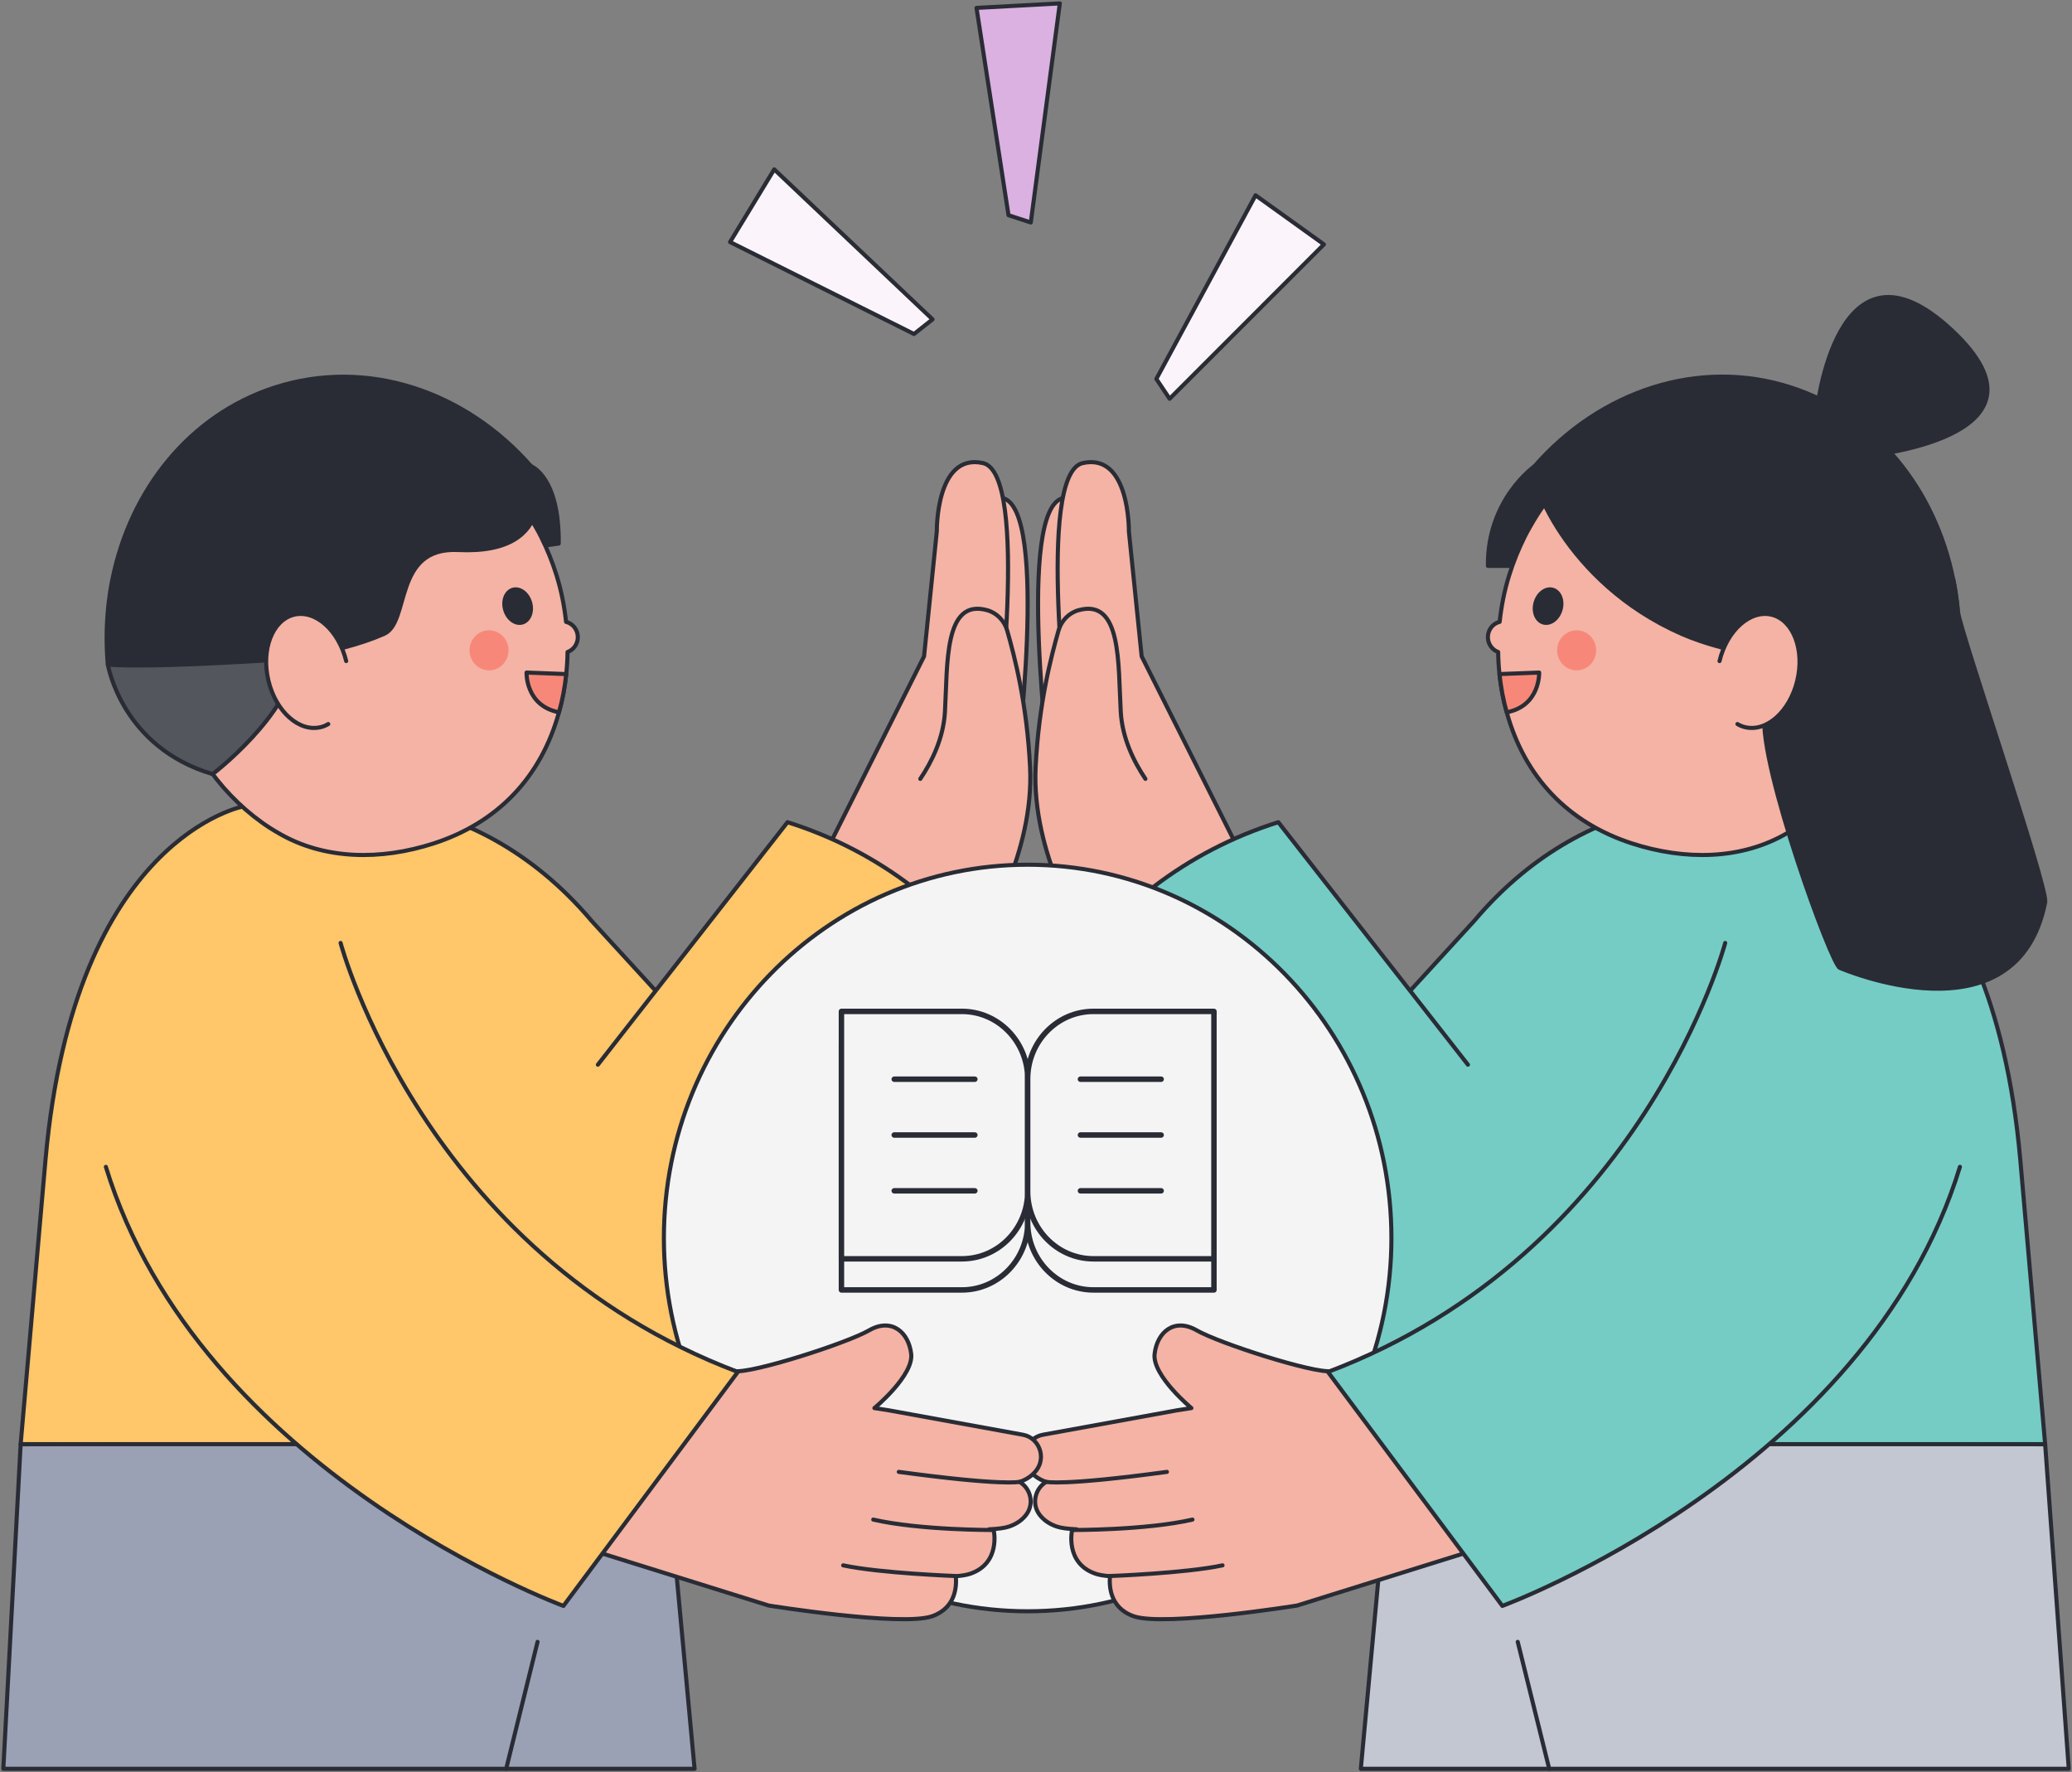 <svg width="380" height="325" viewBox="0 0 380 325" fill="none" xmlns="http://www.w3.org/2000/svg">
<rect x="0" y="0" width="380" height="325" fill="#808080" stroke="none"/>
<g clip-path="url(#clip0_116_949)">
<path d="M3.784 264.883L0.609 324.391H127.383L121.755 263.813L3.784 264.883Z" fill="#9AA1B4" stroke="#292C35" stroke-width="0.75" stroke-linecap="round" stroke-linejoin="round"/>
<path d="M375.078 264.883L379.407 324.391H249.571L255.183 263.813L375.078 264.883Z" fill="#C2C7D2" stroke="#292C35" stroke-width="0.75" stroke-linecap="round" stroke-linejoin="round"/>
<path d="M3.784 264.883L8.353 212.598C13.66 153.32 44.828 147.841 44.828 147.841C49.719 146.953 54.224 146.722 58.392 147.035C58.392 147.035 86.274 142.576 108.512 168.9L135.303 198.152L98.587 235.006V264.85H3.784V264.883Z" fill="#FFC66A" stroke="#292C35" stroke-width="0.75" stroke-linecap="round" stroke-linejoin="round"/>
<path d="M186.304 141.967C186.304 141.967 192.525 93.268 183.867 91.344C175.193 89.419 175.755 100.146 175.755 100.146L175.258 124.939L186.304 141.967Z" fill="#F4B3A4" stroke="#292C35" stroke-width="0.75" stroke-linecap="round" stroke-linejoin="round"/>
<path d="M182.713 135.551C182.713 135.551 188.934 86.852 180.276 84.927C171.602 83.002 171.81 97.447 171.81 97.447L169.47 120.365L151.416 156.363L173.558 180.762L182.713 135.551Z" fill="#F4B3A4" stroke="#292C35" stroke-width="0.75" stroke-linecap="round" stroke-linejoin="round"/>
<path d="M168.78 142.839C170.865 139.746 173.029 135.419 173.302 130.533C173.799 121.731 173.109 109.688 181.046 111.909C182.809 112.402 184.204 113.834 184.717 115.644C186.032 120.283 188.357 129.036 188.918 140.783C189.655 156.347 180.516 171.318 178.4 174.132C176.284 176.945 165.766 194.796 165.766 194.796" fill="#F4B3A4"/>
<path d="M168.78 142.839C170.865 139.746 173.029 135.419 173.302 130.533C173.799 121.731 173.109 109.688 181.046 111.909C182.809 112.402 184.204 113.834 184.717 115.644C186.032 120.283 188.357 129.036 188.918 140.783C189.655 156.347 180.516 171.318 178.4 174.132C176.284 176.945 165.766 194.796 165.766 194.796" stroke="#292C35" stroke-width="0.75" stroke-linecap="round" stroke-linejoin="round"/>
<path d="M109.65 195.257L144.426 150.786C161.389 156.133 174.696 166.728 185.214 181.338L144.586 244.301C137.436 255.374 122.589 257.792 112.456 249.533L98.571 238.411V235.055" fill="#FFC66A"/>
<path d="M109.65 195.257L144.426 150.786C161.389 156.133 174.696 166.728 185.214 181.338L144.586 244.301C137.436 255.374 122.589 257.792 112.456 249.533L98.571 238.411V235.055" stroke="#292C35" stroke-width="0.75" stroke-linecap="round" stroke-linejoin="round"/>
<path d="M375.078 264.883L370.508 212.598C365.201 153.32 334.033 147.841 334.033 147.841C329.143 146.953 324.638 146.722 320.469 147.035C320.469 147.035 292.588 142.576 270.35 168.9L243.558 198.152L280.274 235.006V264.85H375.094L375.078 264.883Z" fill="#74CCC5" stroke="#292C35" stroke-width="0.75" stroke-linecap="round" stroke-linejoin="round"/>
<path d="M192.541 141.967C192.541 141.967 186.32 93.268 194.978 91.344C203.652 89.419 203.091 100.146 203.091 100.146L203.588 124.939L192.541 141.967Z" fill="#F4B3A4" stroke="#292C35" stroke-width="0.75" stroke-linecap="round" stroke-linejoin="round"/>
<path d="M196.133 135.551C196.133 135.551 189.912 86.852 198.57 84.927C207.228 83.002 207.035 97.447 207.035 97.447L209.376 120.365L227.429 156.363L205.288 180.762L196.133 135.551Z" fill="#F4B3A4" stroke="#292C35" stroke-width="0.75" stroke-linecap="round" stroke-linejoin="round"/>
<path d="M210.065 142.839C207.981 139.746 205.817 135.419 205.544 130.533C205.047 121.731 205.736 109.688 197.8 111.909C196.036 112.402 194.642 113.834 194.129 115.644C192.814 120.283 190.489 129.036 189.928 140.783C189.19 156.347 198.329 171.318 200.446 174.132C202.546 176.945 213.08 194.796 213.08 194.796" fill="#F4B3A4"/>
<path d="M210.065 142.839C207.981 139.746 205.817 135.419 205.544 130.533C205.047 121.731 205.736 109.688 197.8 111.909C196.036 112.402 194.642 113.834 194.129 115.644C192.814 120.283 190.489 129.036 189.928 140.783C189.19 156.347 198.329 171.318 200.446 174.132C202.546 176.945 213.08 194.796 213.08 194.796" stroke="#292C35" stroke-width="0.75" stroke-linecap="round" stroke-linejoin="round"/>
<path d="M269.211 195.257L234.436 150.786C217.473 156.133 204.165 166.728 193.647 181.338L234.275 244.301C241.426 255.374 256.273 257.792 266.406 249.533L280.29 238.411" fill="#74CCC5"/>
<path d="M269.211 195.257L234.436 150.786C217.473 156.133 204.165 166.728 193.647 181.338L234.275 244.301C241.426 255.374 256.273 257.792 266.406 249.533L280.29 238.411" stroke="#292C35" stroke-width="0.75" stroke-linecap="round" stroke-linejoin="round"/>
<path d="M188.469 295.501C225.314 295.501 255.183 264.851 255.183 227.043C255.183 189.234 225.314 158.584 188.469 158.584C151.624 158.584 121.755 189.234 121.755 227.043C121.755 264.851 151.624 295.501 188.469 295.501Z" fill="#F4F4F4" stroke="#292C35" stroke-width="0.75" stroke-linecap="round" stroke-linejoin="round"/>
<path d="M281.397 85.536C281.397 85.536 272.739 91.59 272.883 103.781H306.617L281.413 85.536H281.397Z" fill="#292C35" stroke="#292C35" stroke-width="0.75" stroke-linecap="round" stroke-linejoin="round"/>
<path d="M346.779 128.246C345.481 132.458 343.653 136.324 341.392 139.763C338.49 144.172 334.899 147.907 330.859 150.802C329.881 151.51 328.855 152.168 327.812 152.76C319.347 157.745 308.941 157.795 299.322 154.685C287.617 150.901 279.617 142.576 276.33 130.615C275.689 128.361 275.256 125.992 274.999 123.607C274.855 122.291 274.775 120.925 274.759 119.576C273.332 119.049 272.546 117.47 273.011 115.973C273.316 114.986 274.102 114.278 275.031 114.048C275.336 111.235 275.881 108.388 276.763 105.558C277.533 103.041 278.511 100.672 279.633 98.418C279.922 97.842 280.226 97.283 280.547 96.724C282.054 94.025 283.786 91.558 285.726 89.336C295.442 78.215 310.08 73.147 323.852 77.606C336.534 81.719 345.304 92.857 347.966 106.167C348.206 107.319 348.383 108.487 348.527 109.672C348.575 110.083 348.623 110.511 348.655 110.922C348.88 113.505 348.88 116.121 348.655 118.786C348.607 119.411 348.527 120.053 348.447 120.695C348.126 123.212 347.581 125.696 346.796 128.23L346.779 128.246Z" fill="#F4B3A4" stroke="#292C35" stroke-width="0.75" stroke-linecap="round" stroke-linejoin="round"/>
<path d="M286.174 111.892C285.661 113.538 284.25 114.541 283 114.146C281.749 113.735 281.14 112.073 281.653 110.428C282.166 108.783 283.577 107.779 284.828 108.174C286.078 108.586 286.687 110.247 286.174 111.892Z" fill="#292C35" stroke="#292C35" stroke-width="0.75" stroke-linecap="round" stroke-linejoin="round"/>
<path d="M292.572 120.365C291.978 122.29 289.974 123.376 288.082 122.767C286.19 122.159 285.148 120.102 285.741 118.161C286.335 116.236 288.339 115.15 290.231 115.759C292.107 116.367 293.165 118.424 292.572 120.365Z" fill="#F78879"/>
<path d="M276.33 130.632C275.689 128.378 275.256 126.009 274.999 123.623L282.278 123.343C282.278 123.343 282.503 129.447 276.33 130.632Z" fill="#F78879" stroke="#292C35" stroke-width="0.75" stroke-linecap="round" stroke-linejoin="round"/>
<path d="M359.061 121.879C359.061 121.879 326.129 124.034 308.412 116.252C286.96 106.825 280.082 87.049 281.397 85.536C293.389 71.798 311.459 65.562 328.454 71.058C344.118 76.125 354.94 89.895 358.227 106.315C358.532 107.746 358.74 109.178 358.916 110.642C358.965 111.152 359.029 111.678 359.061 112.188C359.349 115.364 359.333 118.605 359.061 121.895V121.879Z" fill="#292C35" stroke="#292C35" stroke-width="0.75" stroke-linecap="round" stroke-linejoin="round"/>
<path d="M358.227 106.332C358.532 107.747 358.756 109.195 358.932 110.642C358.981 111.169 359.045 111.679 359.093 112.189C359.365 115.414 375.398 162.072 375.094 165.412C369.931 191.687 337.432 177.505 337.432 177.505C335.973 177.242 322.618 140.536 323.596 131.142L320.966 117.454L315.563 97.267L358.243 106.332H358.227Z" fill="#292C35" stroke="#292C35" stroke-width="0.75" stroke-linecap="round" stroke-linejoin="round"/>
<path d="M315.355 121.238C316.733 115.545 321.03 111.761 324.974 112.748C328.903 113.752 330.987 119.165 329.608 124.857C328.229 130.55 323.932 134.334 319.988 133.347C319.507 133.232 319.058 133.034 318.641 132.787" fill="#F4B3A4"/>
<path d="M315.355 121.238C316.733 115.545 321.03 111.761 324.974 112.748C328.903 113.752 330.987 119.165 329.608 124.857C328.229 130.55 323.932 134.334 319.988 133.347C319.507 133.232 319.058 133.034 318.641 132.787" stroke="#292C35" stroke-width="0.75" stroke-linecap="round" stroke-linejoin="round"/>
<path d="M333.135 75.796C333.135 75.796 336.695 40.687 357.971 60.578C379.262 80.469 341.633 83.677 341.633 83.677L333.135 75.796Z" fill="#292C35" stroke="#292C35" stroke-width="0.75" stroke-linecap="round" stroke-linejoin="round"/>
<path d="M280.258 244.795V235.039" stroke="#292C35" stroke-width="0.75" stroke-linecap="round" stroke-linejoin="round"/>
<path d="M97.449 85.536C97.449 85.536 102.612 87.493 102.467 99.685L72.245 103.781L97.449 85.536Z" fill="#292C35" stroke="#292C35" stroke-width="0.75" stroke-linecap="round" stroke-linejoin="round"/>
<path d="M32.066 128.246C33.365 132.458 35.193 136.324 37.453 139.763C40.355 144.172 43.947 147.907 47.987 150.802C48.965 151.51 49.991 152.168 51.033 152.76C59.499 157.745 69.904 157.795 79.524 154.685C91.228 150.901 99.229 142.576 102.516 130.615C103.157 128.361 103.59 125.992 103.846 123.607C103.991 122.291 104.071 120.925 104.087 119.576C105.514 119.049 106.299 117.47 105.834 115.973C105.53 114.986 104.744 114.278 103.814 114.048C103.51 111.235 102.964 108.388 102.083 105.558C101.313 103.041 100.335 100.672 99.213 98.418C98.924 97.842 98.62 97.283 98.299 96.724C96.792 94.025 95.06 91.558 93.12 89.336C83.404 78.215 68.766 73.147 54.993 77.606C42.311 81.719 33.541 92.857 30.88 106.167C30.639 107.319 30.463 108.487 30.319 109.672C30.27 110.083 30.222 110.511 30.19 110.922C29.966 113.505 29.966 116.121 30.19 118.786C30.238 119.411 30.319 120.053 30.399 120.695C30.719 123.212 31.265 125.696 32.05 128.23L32.066 128.246Z" fill="#F4B3A4" stroke="#292C35" stroke-width="0.75" stroke-linecap="round" stroke-linejoin="round"/>
<path d="M92.671 111.892C93.184 113.538 94.595 114.541 95.846 114.146C97.096 113.735 97.706 112.073 97.193 110.428C96.68 108.783 95.269 107.779 94.018 108.174C92.767 108.586 92.158 110.247 92.671 111.892Z" fill="#292C35" stroke="#292C35" stroke-width="0.75" stroke-linecap="round" stroke-linejoin="round"/>
<path d="M86.274 120.365C86.867 122.29 88.871 123.376 90.763 122.767C92.639 122.159 93.697 120.102 93.104 118.161C92.511 116.236 90.507 115.15 88.615 115.759C86.739 116.367 85.681 118.424 86.274 120.365Z" fill="#F78879"/>
<path d="M102.515 130.632C103.157 128.378 103.59 126.009 103.846 123.623L96.567 123.343C96.567 123.343 96.343 129.447 102.515 130.632Z" fill="#F78879" stroke="#292C35" stroke-width="0.75" stroke-linecap="round" stroke-linejoin="round"/>
<path d="M19.785 121.879C19.785 121.879 52.717 124.034 70.433 116.252C75.243 114.146 72.053 100.277 84.029 100.869C102.916 101.791 98.459 86.72 97.433 85.552C85.44 71.814 67.371 65.579 50.376 71.074C34.712 76.141 23.889 89.912 20.602 106.332C20.298 107.763 20.09 109.194 19.913 110.659C19.865 111.169 19.801 111.695 19.769 112.205C19.48 115.38 19.496 118.621 19.769 121.912L19.785 121.879Z" fill="#292C35" stroke="#292C35" stroke-width="0.75" stroke-linecap="round" stroke-linejoin="round"/>
<path d="M19.785 121.879C19.785 121.879 22.27 137.032 38.992 141.967C38.992 141.967 53.053 131.29 54.384 120.76C54.384 120.76 27.93 122.619 19.785 121.879Z" fill="#54565D" stroke="#292C35" stroke-width="0.75" stroke-linecap="round" stroke-linejoin="round"/>
<path d="M63.491 121.238C62.112 115.545 57.815 111.761 53.871 112.748C49.927 113.752 47.859 119.165 49.238 124.857C50.616 130.55 54.913 134.334 58.857 133.347C59.338 133.232 59.787 133.034 60.204 132.787" fill="#F4B3A4"/>
<path d="M63.491 121.238C62.112 115.545 57.815 111.761 53.871 112.748C49.927 113.752 47.859 119.165 49.238 124.857C50.616 130.55 54.913 134.334 58.857 133.347C59.338 133.232 59.787 133.034 60.204 132.787" stroke="#292C35" stroke-width="0.75" stroke-linecap="round" stroke-linejoin="round"/>
<path d="M98.587 244.795V235.039" stroke="#292C35" stroke-width="0.75" stroke-linecap="round" stroke-linejoin="round"/>
<path d="M211.749 248.299C211.3 252.28 218.499 258.236 218.499 258.236L215.853 258.647L191.275 263.122C188.341 263.649 186.946 267.203 188.774 269.621C189.431 270.493 190.425 271.283 191.868 271.776C189.864 272.945 189.126 275.758 190.649 277.782C191.323 278.67 192.301 279.443 193.776 279.953C194.626 280.249 195.892 280.397 197.431 280.463L196.614 280.611C196.614 280.611 195.267 286.666 200.895 288.607C201.552 288.838 202.466 288.986 203.572 289.068C203.412 290.68 203.444 294.876 207.949 296.422C213.577 298.347 237.883 294.448 237.883 294.448L275.256 282.767L257.171 249.006C257.171 249.006 247.342 251.014 244.136 251.458C240.929 251.902 223.597 246.357 219.461 243.972C215.324 241.603 212.198 244.334 211.749 248.332V248.299Z" fill="#F4B3A4" stroke="#292C35" stroke-width="0.75" stroke-linecap="round" stroke-linejoin="round"/>
<path d="M191.868 271.76C191.868 271.76 194.738 272.55 214.01 269.934L191.868 271.76Z" fill="#F4B3A4"/>
<path d="M191.868 271.76C191.868 271.76 194.738 272.55 214.01 269.934" stroke="#292C35" stroke-width="0.75" stroke-linecap="round" stroke-linejoin="round"/>
<path d="M196.614 280.595C196.614 280.595 210.065 280.661 218.691 278.687L196.614 280.595Z" fill="#F4B3A4"/>
<path d="M196.614 280.595C196.614 280.595 210.065 280.661 218.691 278.687" stroke="#292C35" stroke-width="0.75" stroke-linecap="round" stroke-linejoin="round"/>
<path d="M203.572 289.035C203.572 289.035 217.457 288.525 224.207 287.077L203.572 289.035Z" fill="#F4B3A4"/>
<path d="M203.572 289.035C203.572 289.035 217.457 288.525 224.207 287.077" stroke="#292C35" stroke-width="0.75" stroke-linecap="round" stroke-linejoin="round"/>
<path d="M316.397 172.931C316.397 172.931 301.326 229.774 243.542 251.606L275.528 294.514C275.528 294.514 342.29 269.983 359.446 213.996" fill="#74CCC5"/>
<path d="M316.397 172.931C316.397 172.931 301.326 229.774 243.542 251.606L275.528 294.514C275.528 294.514 342.29 269.983 359.446 213.996" stroke="#292C35" stroke-width="0.75" stroke-linecap="round" stroke-linejoin="round"/>
<path d="M167.113 248.299C167.562 252.28 160.363 258.236 160.363 258.236L163.008 258.647L187.587 263.122C190.521 263.649 191.916 267.203 190.088 269.621C189.431 270.493 188.437 271.283 186.994 271.776C188.998 272.945 189.735 275.758 188.212 277.782C187.539 278.67 186.561 279.443 185.086 279.953C184.236 280.249 182.969 280.397 181.43 280.463L182.248 280.611C182.248 280.611 183.595 286.666 177.967 288.607C177.31 288.838 176.396 288.986 175.29 289.068C175.45 290.68 175.418 294.876 170.913 296.422C165.285 298.347 140.979 294.448 140.979 294.448L103.606 282.767L121.691 249.006C121.691 249.006 131.519 251.014 134.726 251.458C137.933 251.902 155.264 246.357 159.401 243.972C163.537 241.603 166.664 244.334 167.113 248.332V248.299Z" fill="#F4B3A4" stroke="#292C35" stroke-width="0.75" stroke-linecap="round" stroke-linejoin="round"/>
<path d="M186.978 271.76C186.978 271.76 184.108 272.55 164.836 269.934L186.978 271.76Z" fill="#F4B3A4"/>
<path d="M186.978 271.76C186.978 271.76 184.108 272.55 164.836 269.934" stroke="#292C35" stroke-width="0.75" stroke-linecap="round" stroke-linejoin="round"/>
<path d="M182.232 280.595C182.232 280.595 168.78 280.661 160.154 278.687L182.232 280.595Z" fill="#F4B3A4"/>
<path d="M182.232 280.595C182.232 280.595 168.78 280.661 160.154 278.687" stroke="#292C35" stroke-width="0.75" stroke-linecap="round" stroke-linejoin="round"/>
<path d="M175.274 289.035C175.274 289.035 161.389 288.525 154.639 287.077L175.274 289.035Z" fill="#F4B3A4"/>
<path d="M175.274 289.035C175.274 289.035 161.389 288.525 154.639 287.077" stroke="#292C35" stroke-width="0.75" stroke-linecap="round" stroke-linejoin="round"/>
<path d="M62.465 172.931C62.465 172.931 77.536 229.774 135.319 251.606L103.333 294.514C103.333 294.514 36.571 269.983 19.416 213.996" fill="#FFC66A"/>
<path d="M62.465 172.931C62.465 172.931 77.536 229.774 135.319 251.606L103.333 294.514C103.333 294.514 36.571 269.983 19.416 213.996" stroke="#292C35" stroke-width="0.75" stroke-linecap="round" stroke-linejoin="round"/>
<path d="M284.122 324.391L278.35 301.111" stroke="#292C35" stroke-width="0.75" stroke-linecap="round" stroke-linejoin="round"/>
<path d="M92.832 324.391L98.587 301.111" stroke="#292C35" stroke-width="0.75" stroke-linecap="round" stroke-linejoin="round"/>
<path d="M154.318 191.193H176.412C183.066 191.193 188.485 196.737 188.485 203.581V224.18C188.485 231.008 183.082 236.568 176.412 236.568H154.318V191.193Z" fill="#F4F4F4" stroke="#292C35" stroke-linecap="round" stroke-linejoin="round"/>
<path d="M200.542 191.193H222.635V236.568H200.542C193.888 236.568 188.469 231.024 188.469 224.18V203.581C188.469 196.754 193.872 191.193 200.542 191.193Z" fill="#F4F4F4" stroke="#292C35" stroke-linecap="round" stroke-linejoin="round"/>
<path d="M154.318 185.484H176.412C183.066 185.484 188.485 191.028 188.485 197.873V218.471C188.485 225.299 183.082 230.86 176.412 230.86H154.318V185.484Z" fill="#F4F4F4" stroke="#292C35" stroke-linecap="round" stroke-linejoin="round"/>
<path d="M200.542 185.484H222.635V230.86H200.542C193.888 230.86 188.469 225.315 188.469 218.471V197.873C188.469 191.045 193.872 185.484 200.542 185.484Z" fill="#F4F4F4" stroke="#292C35" stroke-linecap="round" stroke-linejoin="round"/>
<path d="M198.153 197.922H212.951" stroke="#292C35" stroke-linecap="round" stroke-linejoin="round"/>
<path d="M198.153 208.155H212.951" stroke="#292C35" stroke-linecap="round" stroke-linejoin="round"/>
<path d="M198.153 218.389H212.951" stroke="#292C35" stroke-linecap="round" stroke-linejoin="round"/>
<path d="M164.002 197.922H178.785" stroke="#292C35" stroke-linecap="round" stroke-linejoin="round"/>
<path d="M164.002 208.155H178.785" stroke="#292C35" stroke-linecap="round" stroke-linejoin="round"/>
<path d="M164.002 218.389H178.785" stroke="#292C35" stroke-linecap="round" stroke-linejoin="round"/>
<path d="M167.626 61.252L133.892 44.388L141.989 31.062L171.025 58.57L167.626 61.252Z" fill="#FBF5FB" stroke="#292C35" stroke-width="0.75" stroke-linecap="round" stroke-linejoin="round"/>
<path d="M184.958 39.469L179.089 1.448L194.369 0.625L189.046 40.802L184.958 39.469Z" fill="#DAB1E0" stroke="#292C35" stroke-width="0.75" stroke-linecap="round" stroke-linejoin="round"/>
<path d="M212.07 69.495L230.267 35.817L242.805 44.816L214.507 73.131L212.07 69.495Z" fill="#FBF5FB" stroke="#292C35" stroke-width="0.75" stroke-linecap="round" stroke-linejoin="round"/>
</g>
<defs>
<clipPath id="clip0_116_949">
<rect width="380" height="325" fill="white"/>
</clipPath>
</defs>
</svg>
